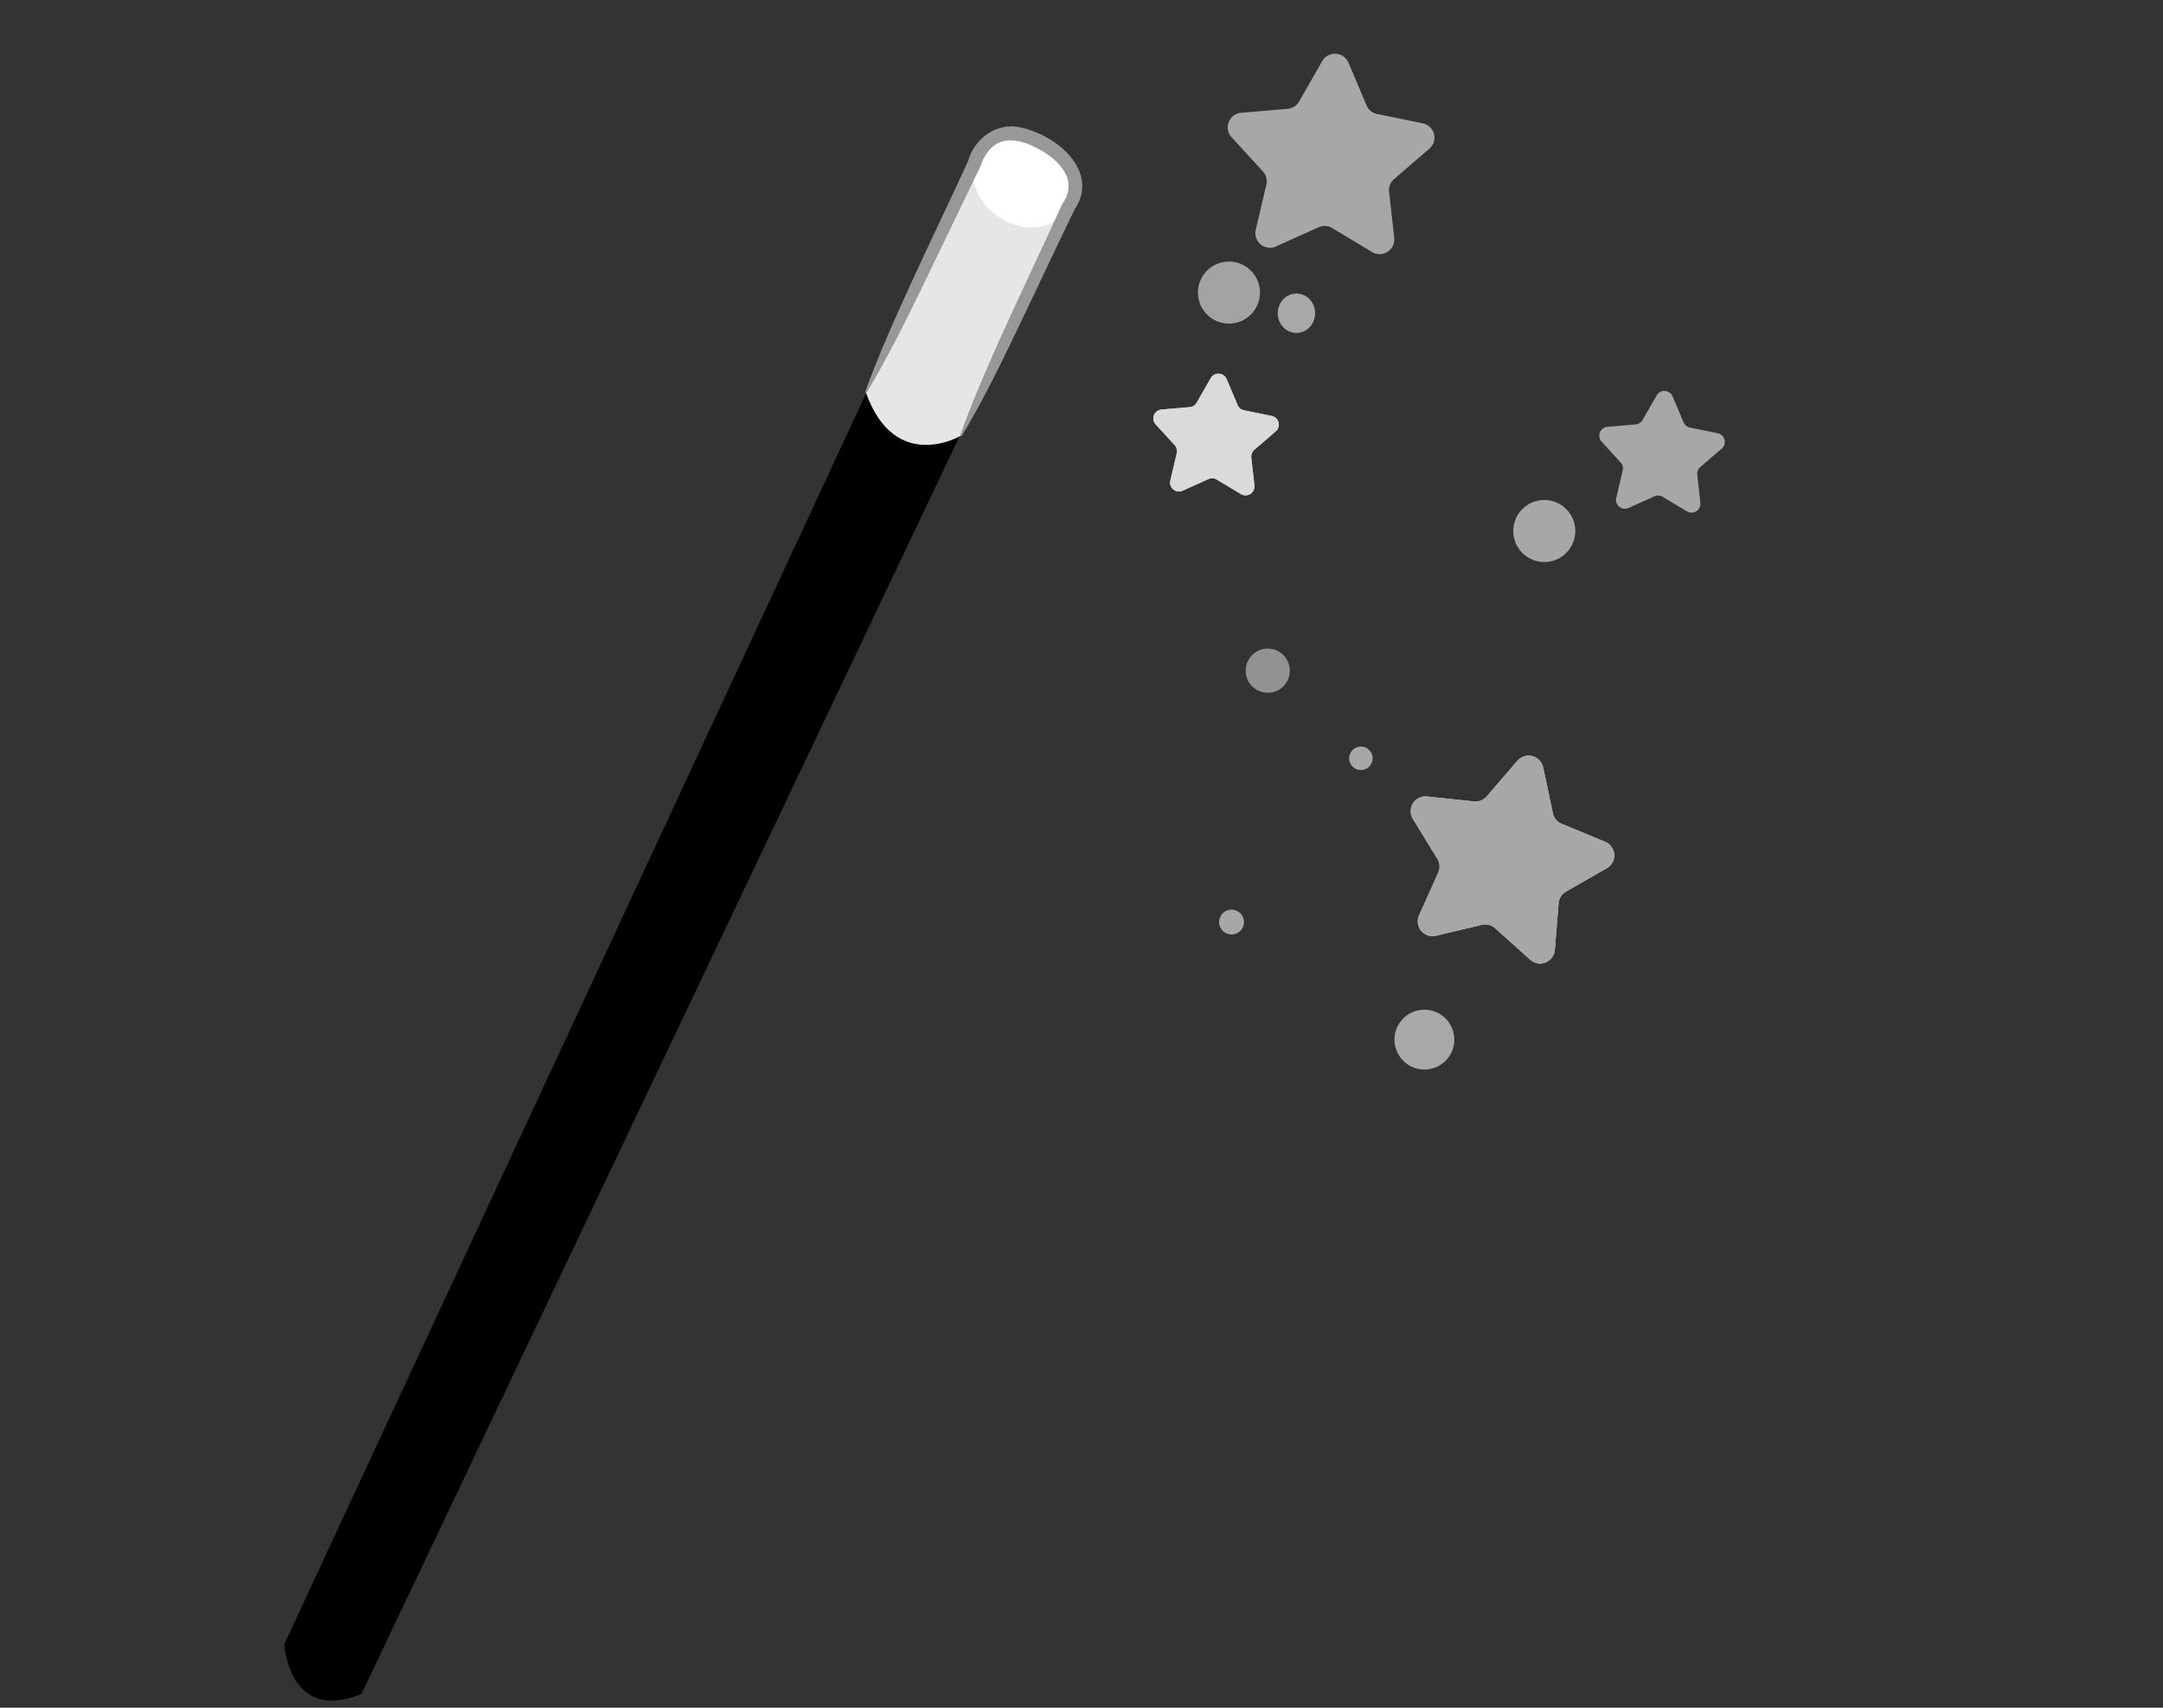 <svg id="f6844c3f-3292-43b6-beb7-da69c36290d9" data-name="Layer 1" xmlns="http://www.w3.org/2000/svg" width="380" height="300" viewBox="0 0 380 300"><rect x="0" y="0" width="380" height="300" fill="#333333" stroke="none"/><defs><style>.fa7652fc-dc57-4f1f-a7d7-15a39235fd61{fill:#e6e6e6;}.b0516ad6-258f-4b28-a60a-a0776d9d4024{fill:#fff;}.bc35955f-51e8-4a01-a423-217705f5ba29{fill:#989898;}.f065a87b-e228-4920-a57e-e1bc6989f936{fill:#a7a7a7;}.fd702813-3fec-4bad-9225-48ce62d2dbe6{fill:#a3a3a3;}.a6d1264f-5fe4-4e95-b17b-130b76f6086f{fill:#929292;}.a70d5c38-573f-463e-9aa3-f9461e695a13{fill:#a8a8a8;}.fa94d8b1-a62f-49b0-9c26-89f340d4ab83{fill:#dadada;}.ef7ce1eb-9137-4d10-bb8e-06c4536097c7{fill:none;}</style></defs><path d="M171.576,27.368,49.945,288.822s.747,13.97,13.555,8.766L187.743,36.346Z"/><path class="fa7652fc-dc57-4f1f-a7d7-15a39235fd61" d="M187.7,36.316,168.826,76.534s-11.566,6.843-16.713-7.586L171.144,28.8Z"/><path class="b0516ad6-258f-4b28-a60a-a0776d9d4024" d="M183,25.064c-4.451-2.476-9.565-1.44-11.424,2.3s.25,8.78,4.7,11.248,9.567,1.447,11.426-2.3S187.451,27.536,183,25.064Z"/><path class="bc35955f-51e8-4a01-a423-217705f5ba29" d="M168.691,76.471c4.272-12.125,12.594-28.779,17.936-40.659,2.989-4.142-.635-7.892-4.507-9.815-1.958-1.054-4.15-1.676-6-1.153-2,.517-3.351,2.588-3.913,4.463l-9.648,20.011c-3.218,6.669-6.516,13.3-10.316,19.694l-.269-.128c4.363-12.112,12.7-28.722,18.1-40.589.916-3.539,4.758-7.087,9.513-5.836,6.922,1.66,13.473,8.143,9.186,14.361-3.412,6.979-10.993,23.336-14.451,30.025-1.7,3.292-3.435,6.567-5.363,9.753l-.27-.127Z"/><path class="f065a87b-e228-4920-a57e-e1bc6989f936" d="M269.829,98.529a5.449,5.449,0,1,1,6.721-3.779A5.449,5.449,0,0,1,269.829,98.529Z"/><path class="fd702813-3fec-4bad-9225-48ce62d2dbe6" d="M214.43,56.645a5.45,5.45,0,1,1,6.722-3.779A5.45,5.45,0,0,1,214.43,56.645Z"/><path class="a6d1264f-5fe4-4e95-b17b-130b76f6086f" d="M222.251,121.669a3.878,3.878,0,1,1,4.317-3.387A3.877,3.877,0,0,1,222.251,121.669Z"/><path class="f065a87b-e228-4920-a57e-e1bc6989f936" d="M216.1,164.144a2.18,2.18,0,1,1,2.427-1.905A2.179,2.179,0,0,1,216.1,164.144Z"/><path class="f065a87b-e228-4920-a57e-e1bc6989f936" d="M238.528,135.193a2.06,2.06,0,1,1,2.542-1.428A2.06,2.06,0,0,1,238.528,135.193Z"/><ellipse class="a70d5c38-573f-463e-9aa3-f9461e695a13" cx="227.758" cy="55.026" rx="3.283" ry="3.465"/><circle class="a70d5c38-573f-463e-9aa3-f9461e695a13" cx="250.24" cy="182.633" r="5.26"/><g id="e6e38fa7-6003-467a-859c-e5ead14f698a" data-name="star"><path class="fa94d8b1-a62f-49b0-9c26-89f340d4ab83" d="M274.354,144.715l7.64,3.165a2.584,2.584,0,0,1,.3,4.634l-7.172,4.112a2.587,2.587,0,0,0-1.3,2.036l-.665,8.211a2.6,2.6,0,0,1-4.336,1.715l-6.143-5.518a2.608,2.608,0,0,0-2.346-.6l-8.05,1.91a2.593,2.593,0,0,1-2.978-3.575l3.375-7.522a2.58,2.58,0,0,0-.155-2.405l-4.311-7.03a2.592,2.592,0,0,1,2.5-3.925l8.229.87a2.605,2.605,0,0,0,2.25-.891l5.386-6.254A2.606,2.606,0,0,1,271.1,134.8l1.71,8.059A2.592,2.592,0,0,0,274.354,144.715Z"/><path class="f065a87b-e228-4920-a57e-e1bc6989f936" d="M274.354,144.715l7.64,3.165a2.584,2.584,0,0,1,.3,4.634l-7.172,4.112a2.587,2.587,0,0,0-1.3,2.036l-.665,8.211a2.6,2.6,0,0,1-4.336,1.715l-6.143-5.518a2.608,2.608,0,0,0-2.346-.6l-8.05,1.91a2.593,2.593,0,0,1-2.978-3.575l3.375-7.522a2.58,2.58,0,0,0-.155-2.405l-4.311-7.03a2.592,2.592,0,0,1,2.5-3.925l8.229.87a2.605,2.605,0,0,0,2.25-.891l5.386-6.254A2.606,2.606,0,0,1,271.1,134.8l1.71,8.059A2.592,2.592,0,0,0,274.354,144.715Z"/></g><g id="ad5f3aa6-45b9-4578-86db-57a4708c6be9" data-name="star"><path class="f065a87b-e228-4920-a57e-e1bc6989f936" d="M296.9,75.107l4.87,1a1.554,1.554,0,0,1,.705,2.7l-3.764,3.245a1.553,1.553,0,0,0-.531,1.349l.545,4.922a1.565,1.565,0,0,1-2.364,1.507L292.1,87.273a1.567,1.567,0,0,0-1.453-.084l-4.533,2.046a1.559,1.559,0,0,1-2.166-1.77l1.134-4.825a1.553,1.553,0,0,0-.366-1.4l-3.347-3.657a1.558,1.558,0,0,1,1.025-2.6l4.957-.426a1.569,1.569,0,0,0,1.226-.782l2.465-4.307a1.566,1.566,0,0,1,2.8.163l1.929,4.561A1.558,1.558,0,0,0,296.9,75.107Z"/><path class="ef7ce1eb-9137-4d10-bb8e-06c4536097c7" d="M296.9,75.107l4.87,1a1.554,1.554,0,0,1,.705,2.7l-3.764,3.245a1.553,1.553,0,0,0-.531,1.349l.545,4.922a1.565,1.565,0,0,1-2.364,1.507L292.1,87.273a1.567,1.567,0,0,0-1.453-.084l-4.533,2.046a1.559,1.559,0,0,1-2.166-1.77l1.134-4.825a1.553,1.553,0,0,0-.366-1.4l-3.347-3.657a1.558,1.558,0,0,1,1.025-2.6l4.957-.426a1.569,1.569,0,0,0,1.226-.782l2.465-4.307a1.566,1.566,0,0,1,2.8.163l1.929,4.561A1.558,1.558,0,0,0,296.9,75.107Z"/></g><g id="e0c14636-bb71-4e85-bd5e-f84d2c52305d" data-name="star"><path class="fa94d8b1-a62f-49b0-9c26-89f340d4ab83" d="M218.551,72.073l4.87,1a1.553,1.553,0,0,1,.705,2.7l-3.764,3.245a1.56,1.56,0,0,0-.532,1.35l.545,4.922a1.565,1.565,0,0,1-2.363,1.507l-4.255-2.555a1.57,1.57,0,0,0-1.453-.085L207.771,86.2a1.559,1.559,0,0,1-2.166-1.769l1.134-4.825a1.553,1.553,0,0,0-.366-1.4l-3.347-3.657a1.558,1.558,0,0,1,1.025-2.6l4.956-.426a1.57,1.57,0,0,0,1.227-.783l2.465-4.306a1.566,1.566,0,0,1,2.8.162l1.929,4.562A1.558,1.558,0,0,0,218.551,72.073Z"/><path class="fa94d8b1-a62f-49b0-9c26-89f340d4ab83" d="M218.551,72.073l4.87,1a1.553,1.553,0,0,1,.705,2.7l-3.764,3.245a1.56,1.56,0,0,0-.532,1.35l.545,4.922a1.565,1.565,0,0,1-2.363,1.507l-4.255-2.555a1.57,1.57,0,0,0-1.453-.085L207.771,86.2a1.559,1.559,0,0,1-2.166-1.769l1.134-4.825a1.553,1.553,0,0,0-.366-1.4l-3.347-3.657a1.558,1.558,0,0,1,1.025-2.6l4.956-.426a1.57,1.57,0,0,0,1.227-.783l2.465-4.306a1.566,1.566,0,0,1,2.8.162l1.929,4.562A1.558,1.558,0,0,0,218.551,72.073Z"/></g><g id="f30e48a0-26eb-4b53-a4c4-544cfe502bd2" data-name="star"><path class="f065a87b-e228-4920-a57e-e1bc6989f936" d="M241.933,20.024l8.022,1.641a2.559,2.559,0,0,1,1.161,4.449l-6.2,5.346a2.562,2.562,0,0,0-.877,2.223l.9,8.108a2.578,2.578,0,0,1-3.893,2.482l-7.01-4.209a2.581,2.581,0,0,0-2.392-.139l-7.468,3.37a2.568,2.568,0,0,1-3.567-2.915l1.867-7.947a2.554,2.554,0,0,0-.6-2.309L216.36,24.1a2.566,2.566,0,0,1,1.688-4.285l8.164-.7a2.579,2.579,0,0,0,2.02-1.288l4.061-7.094A2.579,2.579,0,0,1,236.9,11l3.179,7.513A2.564,2.564,0,0,0,241.933,20.024Z"/><path class="ef7ce1eb-9137-4d10-bb8e-06c4536097c7" d="M241.933,20.024l8.022,1.641a2.559,2.559,0,0,1,1.161,4.449l-6.2,5.346a2.562,2.562,0,0,0-.877,2.223l.9,8.108a2.578,2.578,0,0,1-3.893,2.482l-7.01-4.209a2.581,2.581,0,0,0-2.392-.139l-7.468,3.37a2.568,2.568,0,0,1-3.567-2.915l1.867-7.947a2.554,2.554,0,0,0-.6-2.309L216.36,24.1a2.566,2.566,0,0,1,1.688-4.285l8.164-.7a2.579,2.579,0,0,0,2.02-1.288l4.061-7.094A2.579,2.579,0,0,1,236.9,11l3.179,7.513A2.564,2.564,0,0,0,241.933,20.024Z"/></g></svg>